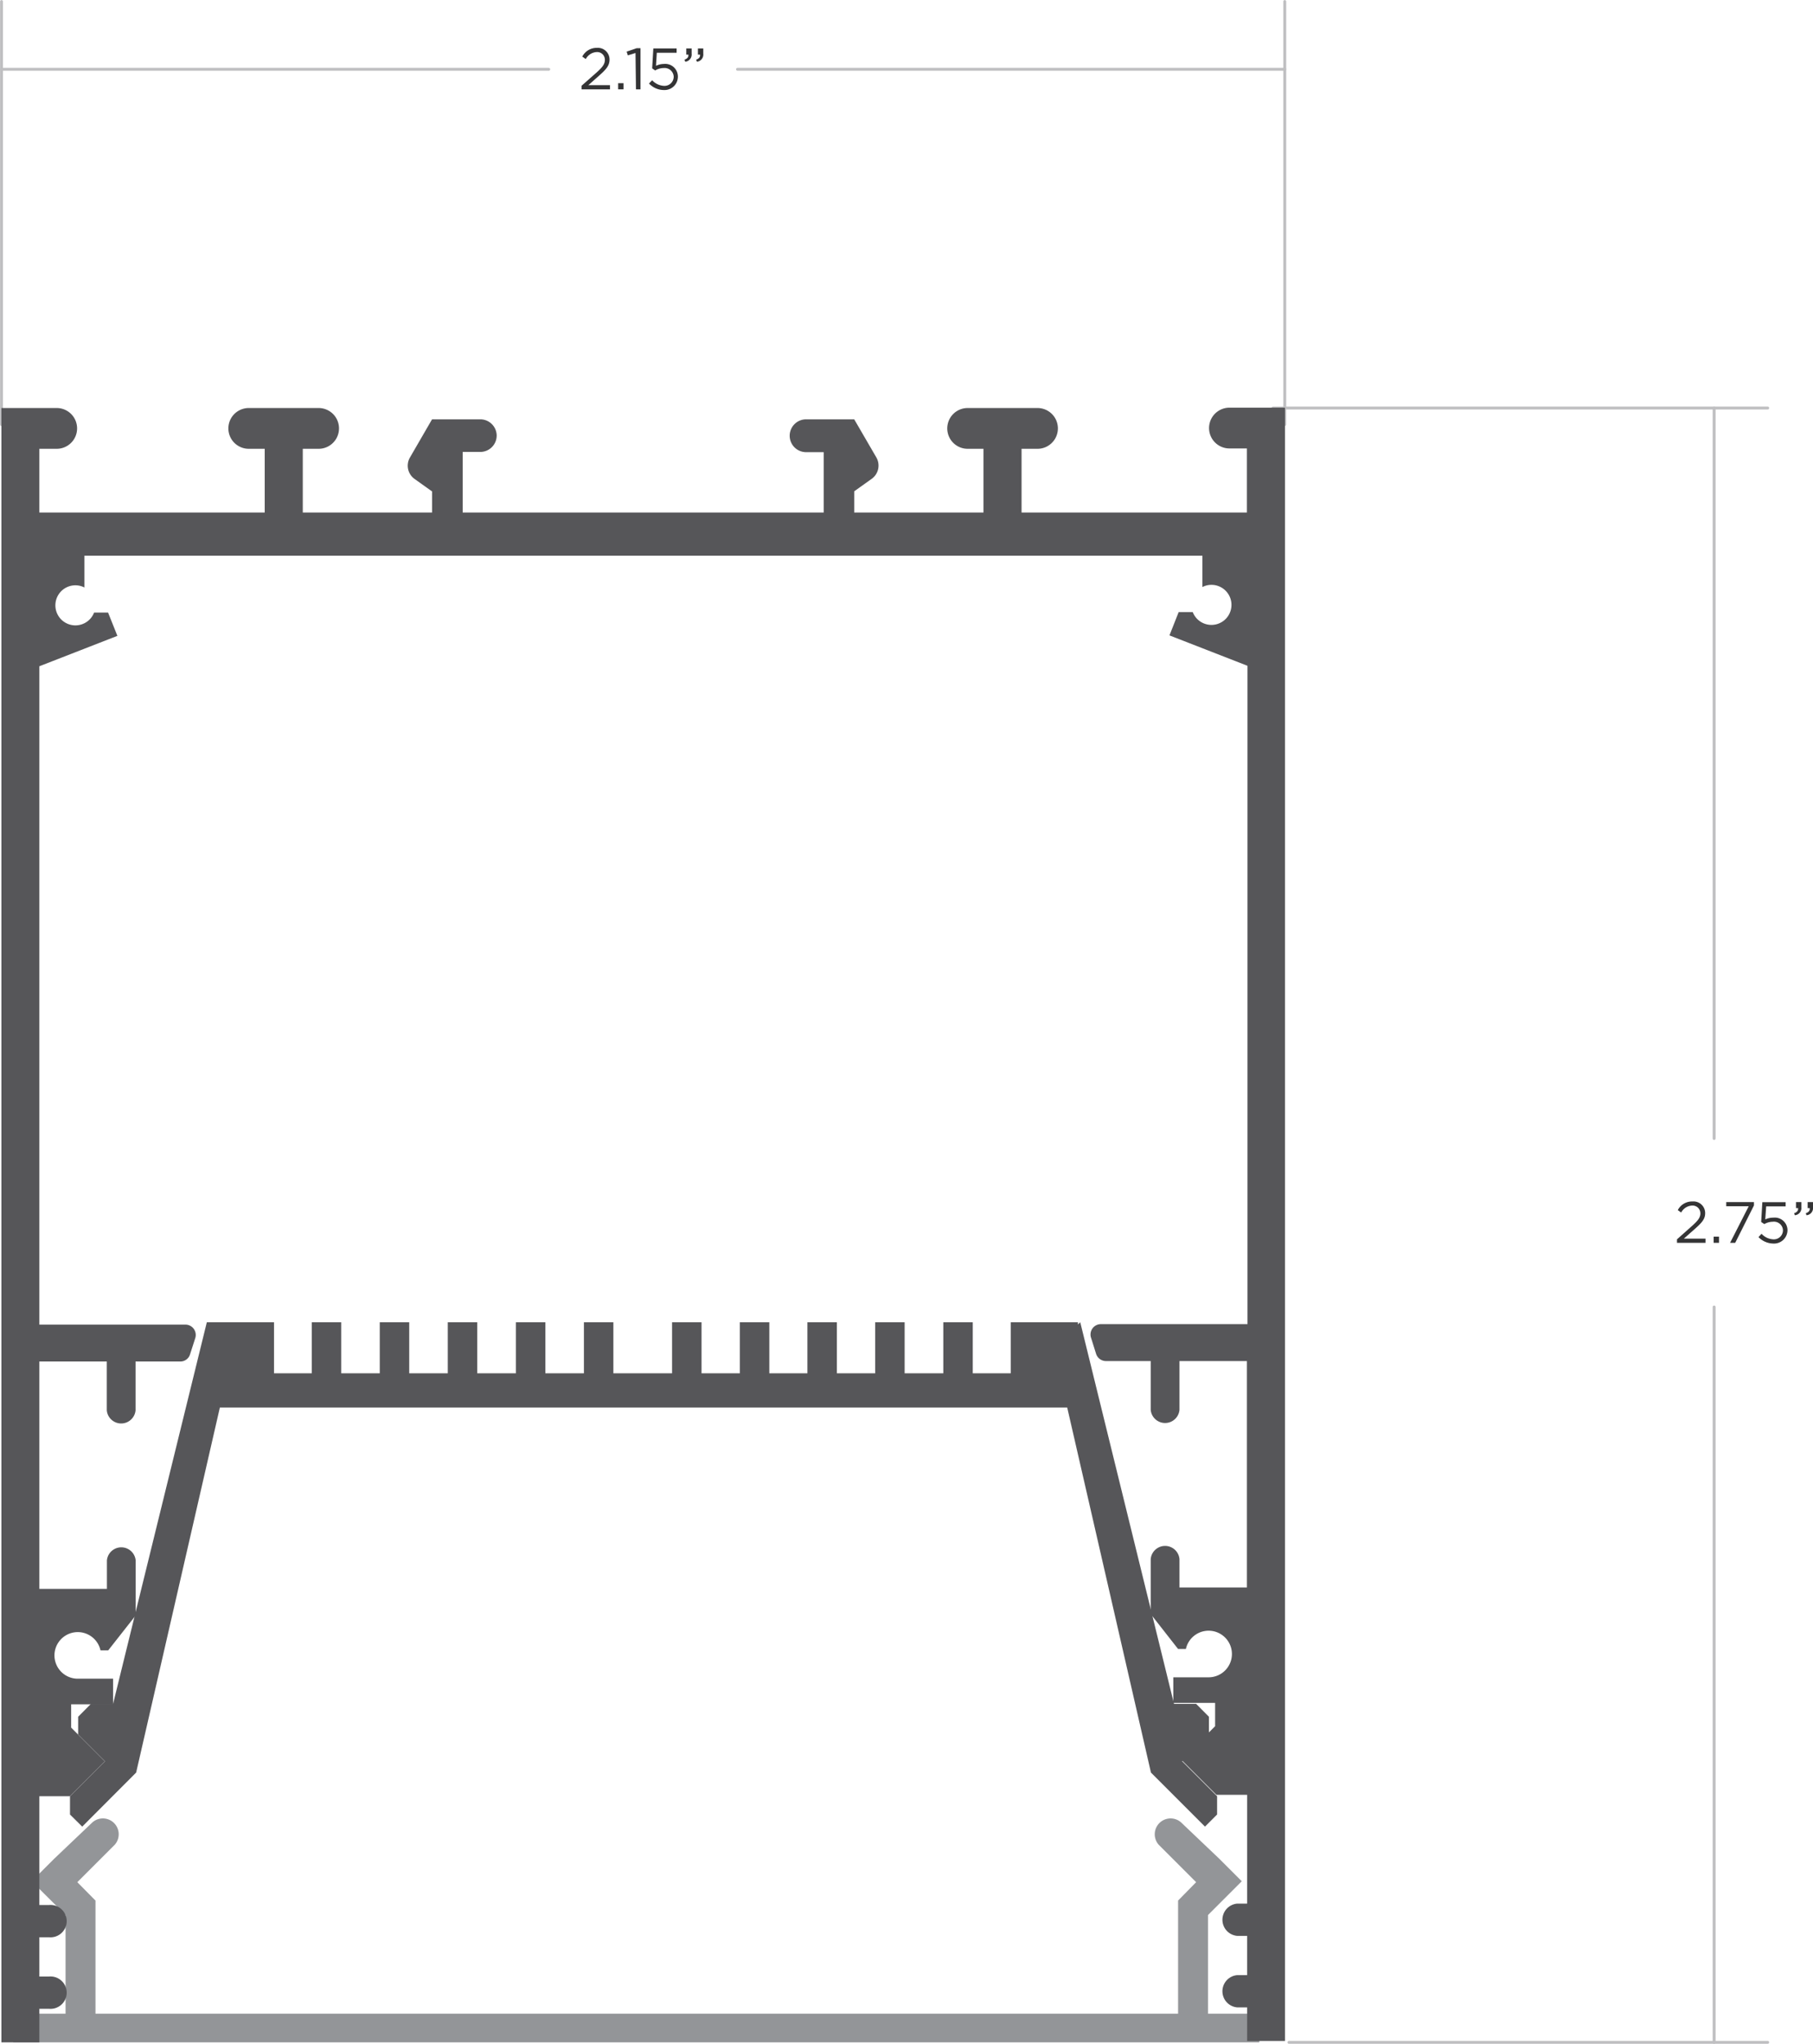 <svg xmlns="http://www.w3.org/2000/svg" viewBox="0 0 155.68 175.47"><defs><style>.cls-1{fill:#343435;}.cls-2{fill:none;stroke:#bfbfc1;stroke-linecap:round;stroke-linejoin:round;stroke-width:0.25px;}.cls-3{fill:#939598;}.cls-4{fill:#565659;}</style></defs><title>p1-5570-dim</title><g id="Layer_2" data-name="Layer 2"><g id="Layer_1-2" data-name="Layer 1"><path class="cls-1" d="M144,106.4l1.27-1.13c.54-.48.74-.75.74-1.1a.67.67,0,0,0-.71-.67,1.12,1.12,0,0,0-.94.6l-.29-.21a1.37,1.37,0,0,1,1.26-.74,1,1,0,0,1,1.09,1h0c0,.51-.28.82-.89,1.36l-.94.83h1.86v.36H144Z"/><path class="cls-1" d="M147.15,106.17h.46v.53h-.46Z"/><path class="cls-1" d="M150.16,103.56h-1.93v-.36h2.38v.29L149,106.7h-.44Z"/><path class="cls-1" d="M151,106.21l.26-.29a1.45,1.45,0,0,0,1,.48.78.78,0,0,0,.84-.78h0a.77.77,0,0,0-.87-.73,1.49,1.49,0,0,0-.73.2l-.27-.18.1-1.7h2v.36h-1.67l-.08,1.12a1.6,1.6,0,0,1,.69-.15,1.09,1.09,0,0,1,1.22,1.07h0a1.16,1.16,0,0,1-1.26,1.15A1.81,1.81,0,0,1,151,106.21Z"/><path class="cls-1" d="M154.06,104.16c.25-.09.36-.22.34-.44h-.18v-.52h.46v.45a.61.61,0,0,1-.56.68Zm1,0c.25-.09.36-.22.34-.44h-.18v-.52h.46v.45a.61.61,0,0,1-.56.68Z"/><line class="cls-2" x1="109.31" y1="35.03" x2="151.79" y2="35.03"/><line class="cls-2" x1="110.68" y1="175.34" x2="151.79" y2="175.34"/><line class="cls-2" x1="147.19" y1="112.21" x2="147.19" y2="175.34"/><line class="cls-2" x1="147.19" y1="35.03" x2="147.19" y2="97.74"/><path class="cls-1" d="M49.94,7.36l1.27-1.12c.54-.48.73-.75.73-1.1a.66.66,0,0,0-.7-.67,1.12,1.12,0,0,0-.94.6L50,4.86a1.38,1.38,0,0,1,1.26-.75,1,1,0,0,1,1.08,1h0c0,.51-.27.83-.88,1.37l-.94.83h1.86v.36H49.94Z"/><path class="cls-1" d="M53.08,7.14h.46v.53h-.46Z"/><path class="cls-1" d="M54.57,4.55l-.66.2-.1-.32.86-.29H55V7.67h-.39Z"/><path class="cls-1" d="M55.73,7.17,56,6.89a1.48,1.48,0,0,0,1,.48.79.79,0,0,0,.85-.78h0A.78.78,0,0,0,57,5.84a1.43,1.43,0,0,0-.74.21L56,5.87l.1-1.71h2v.37H56.4l-.07,1.12A1.56,1.56,0,0,1,57,5.49a1.09,1.09,0,0,1,1.21,1.08h0A1.15,1.15,0,0,1,57,7.73,1.76,1.76,0,0,1,55.73,7.17Z"/><path class="cls-1" d="M58.78,5.12c.25-.09.35-.22.33-.43h-.18V4.16h.46v.45a.62.62,0,0,1-.55.69Zm1,0c.25-.09.35-.22.33-.43h-.18V4.16h.46v.45a.62.62,0,0,1-.55.69Z"/><line class="cls-2" x1="47.12" y1="5.95" x2="0.13" y2="5.95"/><line class="cls-2" x1="0.13" y1="36.45" x2="0.13" y2="0.13"/><line class="cls-2" x1="63.33" y1="5.95" x2="110.32" y2="5.95"/><line class="cls-2" x1="110.32" y1="36.45" x2="110.32" y2="0.13"/><path class="cls-3" d="M1.14,172.88v2.46h107v-2.46h-4.41v-8.47l2.9-2.9-1.92-1.92-3.29-3.13a1.36,1.36,0,0,0-1.92,1.92l3.21,3.21-1.55,1.58v9.71H8.2v-9.71l-1.56-1.58,3.21-3.21a1.36,1.36,0,0,0-1.92-1.92l-3.29,3.13-1.92,1.92,2.91,2.9v8.47Z"/><path class="cls-4" d="M109.31,35h-3.74a1.75,1.75,0,0,0,0,3.5h1.5V44H87.72V38.53h1.37a1.75,1.75,0,0,0,0-3.5h-6a1.75,1.75,0,0,0,0,3.5h1.36V44H73.35V42.18l1.5-1.07a1.4,1.4,0,0,0,.4-1.84L73.35,36H69.22a1.41,1.41,0,0,0-1.41,1.41h0a1.41,1.41,0,0,0,1.41,1.41h1.51V44h-31v-5.2h1.5a1.41,1.41,0,0,0,1.42-1.41h0A1.41,1.41,0,0,0,41.22,36H37.1l-1.9,3.28a1.4,1.4,0,0,0,.4,1.84l1.5,1.07V44H26V38.53h1.36a1.75,1.75,0,0,0,0-3.5h-6a1.75,1.75,0,0,0,0,3.5h1.37V44H3.38V38.53H4.87a1.75,1.75,0,1,0,0-3.5H.12V175.34H3.38v-2.88h.84a1.39,1.39,0,1,0,0-2.77H3.38v-3.37h.84a1.39,1.39,0,1,0,0-2.77H3.38v-9.34H6l3-3-2.89-2.89v-2H9.71v-2.2H6.63a2,2,0,1,1,2-2.43h.66l2.36-3v-4.72a1.24,1.24,0,0,0-2.47,0v2.44H3.38V116.89H9.17v4.19a1.24,1.24,0,0,0,2.47,0v-4.19h3.84a.87.87,0,0,0,.84-.62l.45-1.4a.89.89,0,0,0-.85-1.15H3.38V57.2l6.7-2.61-.8-2H8.08a1.72,1.72,0,1,1-1.6-2.34,1.66,1.66,0,0,1,.77.19V47.71h96V50.4a1.66,1.66,0,0,1,.77-.19,1.72,1.72,0,1,1-1.6,2.34h-1.21l-.79,2,6.7,2.61v56.52H94.53a.89.89,0,0,0-.85,1.15l.44,1.4a.89.89,0,0,0,.85.62h3.84v4.19a1.24,1.24,0,0,0,2.47,0v-4.19h5.79v19.44h-5.79v-2.44a1.24,1.24,0,0,0-2.47,0v4.72l2.35,3h.67a2,2,0,1,1,2,2.43h-3.08v2.2h3.59v2l-2.89,2.89,3,3h2.64v9.34h-.85a1.39,1.39,0,0,0,0,2.77h.85v3.37h-.85a1.39,1.39,0,0,0,0,2.77h.85v2.88h3.25V35Z"/><polygon class="cls-4" points="101.51 151.21 103.81 148.91 103.81 147.39 102.71 146.28 100.81 146.28 92.76 113.52 92.56 113.71 92.56 113.52 86.79 113.52 86.79 117.9 83.53 117.9 83.53 113.52 81 113.52 81 117.9 77.68 117.9 77.68 113.52 75.15 113.52 75.15 117.9 71.86 117.9 71.86 113.52 69.33 113.52 69.33 117.9 66.06 117.9 66.06 113.52 63.53 113.52 63.53 117.9 60.24 117.9 60.24 113.52 57.71 113.52 57.71 117.9 52.67 117.9 52.67 113.52 50.14 113.52 50.14 117.9 46.83 117.9 46.83 113.52 44.3 113.52 44.3 117.9 40.98 117.9 40.98 113.52 38.45 113.52 38.45 117.9 35.14 117.9 35.14 113.52 32.61 113.52 32.61 117.9 29.3 117.9 29.3 113.52 26.77 113.52 26.77 117.9 23.53 117.9 23.53 113.52 17.76 113.52 9.71 146.28 7.81 146.28 6.71 147.39 6.71 148.91 9.01 151.21 6.01 154.21 6.01 155.78 7.06 156.82 11.69 152.18 18.88 120.84 91.64 120.84 98.83 152.18 103.47 156.82 104.51 155.78 104.51 154.21 101.51 151.21"/></g></g></svg>